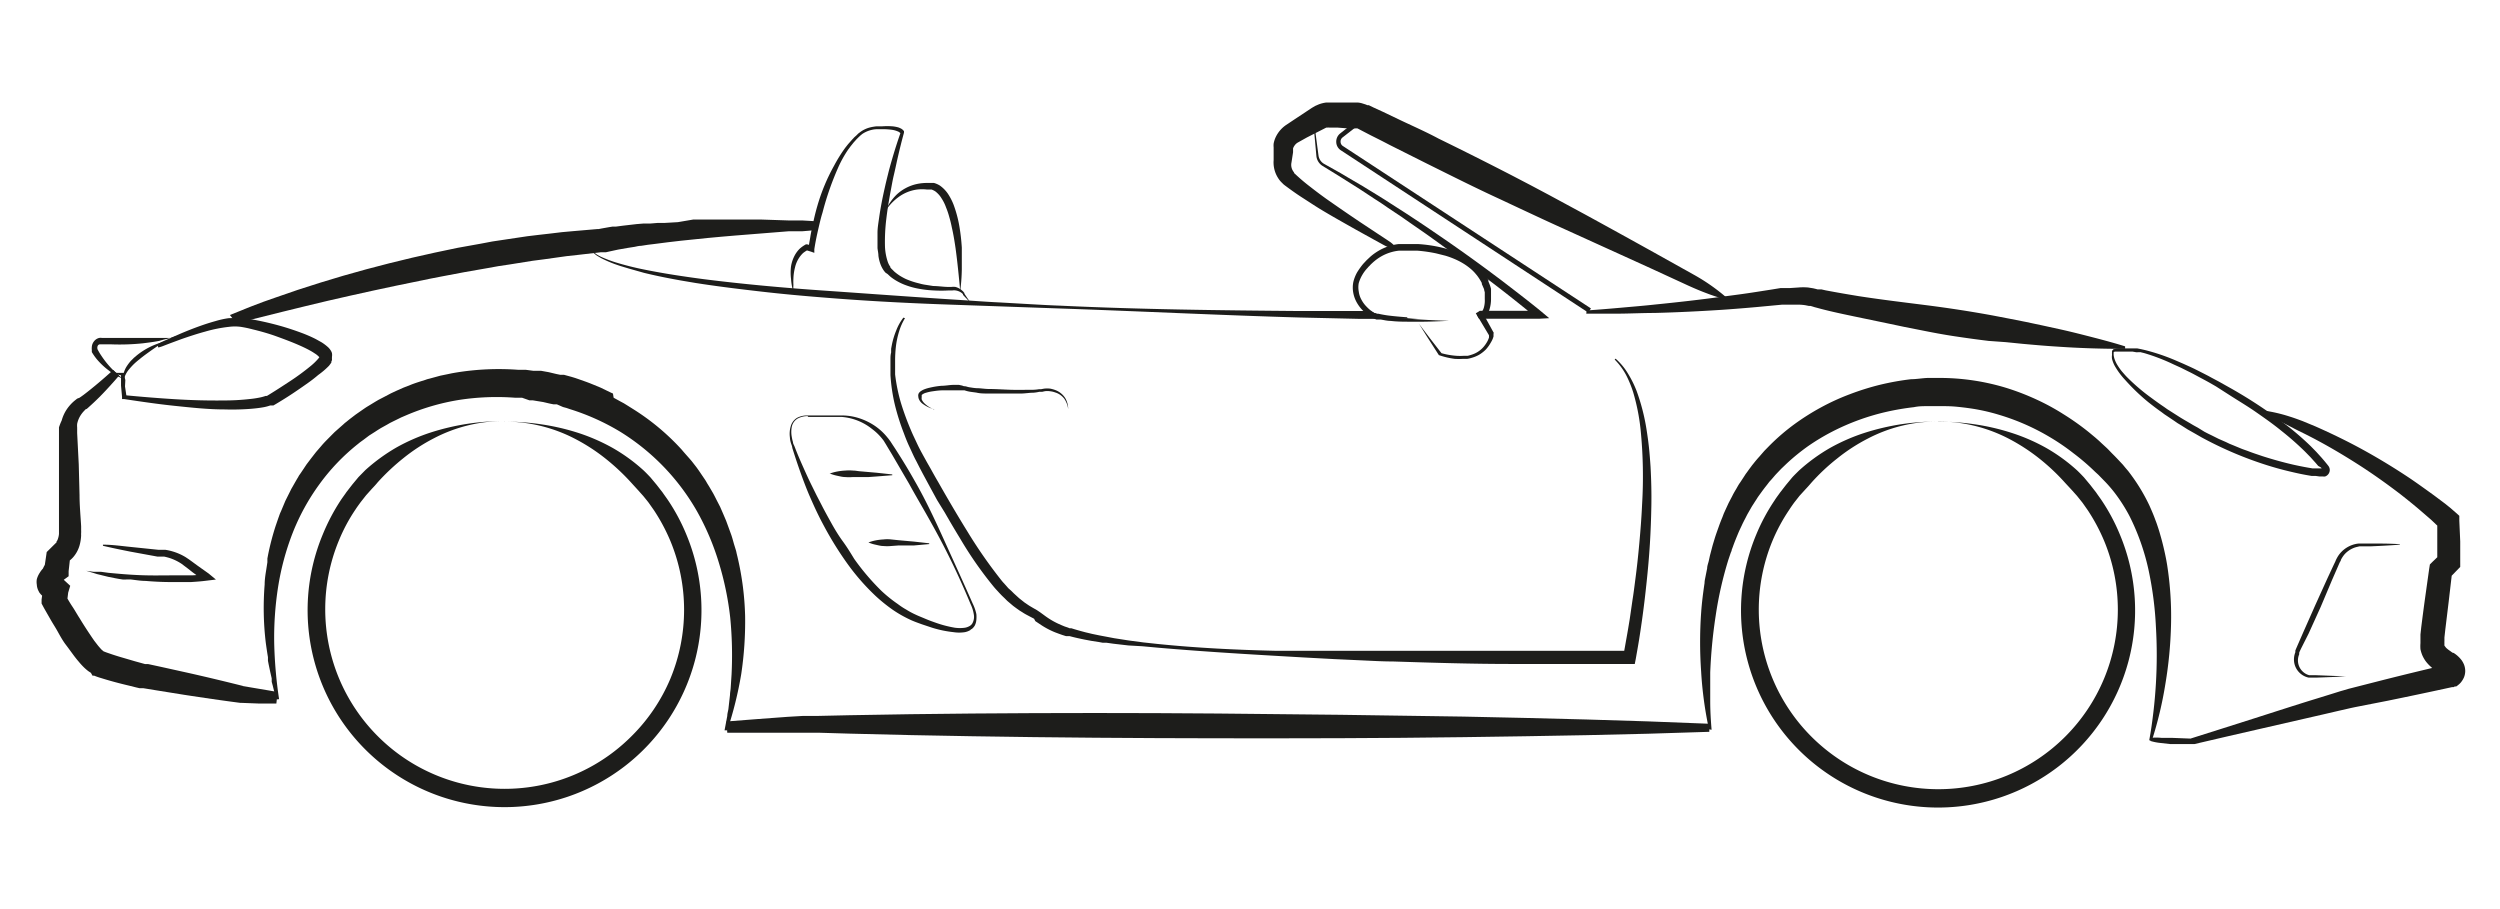 <svg id="Layer_1" data-name="Layer 1" xmlns="http://www.w3.org/2000/svg" width="220" height="80" viewBox="0 0 220 80"><path d="M170.53,37.1a22.22,22.22,0,0,1,3.25.24,19.78,19.78,0,0,1,3.2.74,16.66,16.66,0,0,1,3.07,1.33,15.28,15.28,0,0,1,2.75,2c.2.19.4.4.59.6l.55.66.52.67c.16.24.33.46.49.7a16.93,16.93,0,0,1,1.6,3,17.34,17.34,0,1,1-32,0,17,17,0,0,1,1.61-3c.15-.24.32-.46.49-.7l.52-.67.54-.65c.19-.21.4-.41.6-.61a15.73,15.73,0,0,1,2.75-2,16.87,16.87,0,0,1,3.06-1.33,21.2,21.2,0,0,1,3.2-.75,22.22,22.22,0,0,1,3.25-.24m0,0a13.24,13.24,0,0,0-6.23,1.52,15.77,15.77,0,0,0-2.66,1.73,17.81,17.81,0,0,0-2.28,2.14c-.17.2-.34.39-.52.58l-.52.57-.48.61c-.15.21-.3.42-.44.64a15.6,15.6,0,0,0-1.47,2.73,15.81,15.81,0,0,0,8.56,20.64,15.8,15.8,0,0,0,20.64-20.64,16.25,16.25,0,0,0-1.46-2.73l-.45-.64-.48-.6-.52-.58-.53-.57a18.41,18.41,0,0,0-2.27-2.14,16.86,16.86,0,0,0-2.66-1.73,13.41,13.41,0,0,0-6.23-1.53" fill="#1d1d1b"/><path d="M44.38,37.1a22.11,22.11,0,0,1,3.25.24,20.14,20.14,0,0,1,3.21.74,16.87,16.87,0,0,1,3.06,1.33,15.28,15.28,0,0,1,2.75,2c.2.19.4.4.59.6l.55.66.52.67c.16.24.33.46.49.7a16.93,16.93,0,0,1,1.6,3,17.33,17.33,0,1,1-32,0A17.65,17.65,0,0,1,30,44c.16-.24.33-.46.49-.7l.52-.67.54-.65.6-.61a16.11,16.11,0,0,1,2.75-2,16.87,16.87,0,0,1,3.06-1.33,21.33,21.33,0,0,1,3.21-.75,22,22,0,0,1,3.24-.24m0,0a13.32,13.32,0,0,0-6.23,1.52,15.77,15.77,0,0,0-2.66,1.73,19.25,19.25,0,0,0-2.28,2.14c-.16.2-.34.39-.52.58l-.51.57-.48.61c-.15.21-.31.42-.45.64a14.92,14.92,0,0,0-1.46,2.73,15.83,15.83,0,0,0,0,12.09,15.81,15.81,0,0,0,3.42,5.12,15.77,15.77,0,0,0,22.34,0A15.68,15.68,0,0,0,59,59.71a15.83,15.83,0,0,0,0-12.09,16.25,16.25,0,0,0-1.46-2.73l-.45-.64c-.15-.2-.32-.4-.48-.6l-.52-.58-.52-.57a19.25,19.25,0,0,0-2.28-2.14,16.41,16.41,0,0,0-2.66-1.73,13.41,13.41,0,0,0-6.23-1.53" fill="#1d1d1b"/><path d="M150.39,64.18a33.32,33.32,0,0,1-.69-5.09,37.18,37.18,0,0,1,0-5.17c.06-.87.17-1.74.3-2.61,0-.21.06-.43.1-.65l.13-.65c0-.21.09-.43.14-.64s.09-.44.15-.65l.17-.65c.06-.22.13-.43.19-.64.13-.43.29-.85.44-1.28.08-.21.16-.42.25-.63l.12-.32.14-.31.29-.63.32-.61c.1-.21.22-.41.34-.61l.17-.3.09-.15.1-.14.38-.58a3,3,0,0,1,.2-.29l.2-.28.21-.28c.07-.1.15-.19.22-.28s.29-.36.45-.53l.46-.53.49-.5a18.53,18.53,0,0,1,2.13-1.83,21,21,0,0,1,2.37-1.5,20,20,0,0,1,2.54-1.16,22.58,22.58,0,0,1,2.65-.83,23.12,23.12,0,0,1,2.74-.49c.47,0,.94-.09,1.43-.11l.65,0c.23,0,.47,0,.71,0a20.12,20.12,0,0,1,5.57.87,21.61,21.61,0,0,1,2.61,1,19.94,19.94,0,0,1,2.45,1.33,22.33,22.33,0,0,1,2.25,1.6l.53.44c.17.15.35.3.51.46l.5.46c.17.16.32.33.48.49l.24.24.24.25.46.49.23.28.24.28.22.29.21.29a16.11,16.11,0,0,1,1.44,2.46c.19.43.38.86.53,1.29.09.22.16.44.23.65s.14.44.2.66c.13.44.24.88.34,1.32s.19.88.26,1.32a29.29,29.29,0,0,1,.34,5.27,36.66,36.66,0,0,1-.49,5.15,33.56,33.56,0,0,1-1.19,5l-.24,0c.16-.83.27-1.66.37-2.5s.17-1.67.22-2.5a42.37,42.37,0,0,0,0-5,30.74,30.74,0,0,0-.65-5,20,20,0,0,0-1.66-4.71,14.37,14.37,0,0,0-1.34-2.1,12.14,12.14,0,0,0-.81-.94l-.44-.45c-.07-.07-.14-.15-.22-.22l-.23-.21a19.67,19.67,0,0,0-1.9-1.63,19.23,19.23,0,0,0-2.06-1.41,19.76,19.76,0,0,0-4.57-2,17,17,0,0,0-2.43-.54c-.41-.06-.83-.11-1.24-.15s-.83-.05-1.25-.05h-1.25c-.41,0-.83,0-1.24.09a22.56,22.56,0,0,0-2.46.42,20.42,20.42,0,0,0-4.69,1.71,19.21,19.21,0,0,0-2.14,1.28,18.33,18.33,0,0,0-1.94,1.58l-.45.43-.43.45c-.14.15-.27.31-.41.47l-.21.23-.19.25-.19.24-.19.25-.37.51-.09.13-.08.13-.17.26c-.11.18-.23.35-.33.53l-.31.54c-.1.19-.19.38-.29.56l-.14.28-.13.28c-.09.19-.18.38-.26.57-.16.39-.32.77-.46,1.17l-.11.29c0,.1-.07.2-.1.3l-.2.59a32.78,32.78,0,0,0-1.11,4.9,44.23,44.23,0,0,0-.48,5q0,1.26,0,2.52c0,.84.05,1.68.12,2.52Z" fill="#1d1d1b"/><path d="M24.32,61.55l-.17-.61L24,60.33,23.91,60l0-.15,0-.15-.14-.62-.13-.62-.06-.31,0-.32c-.07-.41-.13-.83-.19-1.26a25.92,25.92,0,0,1-.1-5.14c0-.44.07-.87.14-1.3l.1-.65c0-.11,0-.22,0-.33l.06-.32a23,23,0,0,1,.67-2.56l.22-.64.11-.31a2.88,2.88,0,0,1,.13-.31l.26-.62.13-.31.15-.3.3-.6a2.85,2.85,0,0,1,.16-.3l.17-.3c.11-.19.22-.39.34-.58l.08-.15.1-.14.19-.28.38-.57.41-.54.42-.54.45-.52c.29-.35.62-.66.95-1l.24-.24.26-.23.51-.45.13-.12.13-.1.27-.22.55-.42.56-.39.29-.2.14-.09.15-.09.59-.36.29-.17.31-.16.61-.32.15-.08.15-.07.32-.15.63-.28.64-.25c.42-.17.86-.3,1.3-.44a2.07,2.07,0,0,1,.33-.1l.33-.09.66-.18.68-.14.33-.07.34-.06a23.3,23.3,0,0,1,5.47-.25l.34,0,.34,0,.68.09.17,0,.17,0,.34,0,.67.12.67.16.34.07.16,0,.17,0,.66.18.33.1.32.11.65.23.16.06.16.06.32.13.63.26.62.3.31.15.16.07L54,35l.6.33.3.16.29.18.59.37A20.42,20.42,0,0,1,60,39.58c.29.35.6.68.87,1l.42.54.1.14.1.14.19.28.38.56c.06.09.12.2.17.29l.18.29.34.58c.11.2.21.4.31.6l.31.6.27.62.26.61.23.63.23.63c.07.21.13.42.19.64s.13.42.19.63a2.14,2.14,0,0,1,.08.32l.08.33a25.36,25.36,0,0,1,.67,5.18,31.1,31.1,0,0,1-.34,5.12A32.62,32.62,0,0,1,64,64.27l-.24,0L64,63c0-.21.07-.41.1-.61l.07-.62.07-.62c0-.2.05-.41.06-.61l.08-1.24a33.93,33.93,0,0,0-.12-4.94,26.58,26.58,0,0,0-1-4.84A22.53,22.53,0,0,0,61.34,45a19.69,19.69,0,0,0-6.75-7,20.17,20.17,0,0,0-4.45-2l-.29-.1-.3-.08L49,35.58l-.15,0-.15,0-.3-.06-.6-.14-.61-.1-.3-.05-.15,0h-.15L45.94,35l-.31,0-.31,0a21.73,21.73,0,0,0-4.9.19,19.87,19.87,0,0,0-4.71,1.37l-.28.12-.14.06-.14.07-.55.27-.28.14-.26.15-.54.3-.13.08-.13.08L33,38l-.52.33-.49.37-.25.18-.12.09-.12.1a18.06,18.06,0,0,0-3.39,3.54,19.15,19.15,0,0,0-2.36,4.3,22.92,22.92,0,0,0-1.28,4.76,28.86,28.86,0,0,0-.34,4.92,38.89,38.89,0,0,0,.43,4.94Z" fill="#1d1d1b"/><path d="M63.93,63.49l2.7-.21,2.7-.2L70.69,63,71,63l.34,0,.68,0,2.7-.06c3.6-.07,7.21-.12,10.81-.15q10.82-.09,21.63,0t21.63.27c7.21.15,14.42.32,21.63.63v.71c-7.21.26-14.41.37-21.62.47s-14.41.11-21.61.1-14.41-.06-21.62-.18c-3.6-.06-7.21-.13-10.81-.23l-2.71-.08-.67,0h-2l-2.7,0H64Z" fill="#1d1d1b"/><path d="M189.28,64.93a4.66,4.66,0,0,1,.91,0l.89,0,1.79.07h-.12l2.78-.88,2.77-.88c1.85-.59,3.69-1.19,5.55-1.76l1.39-.43.7-.22.35-.1.37-.11,2.82-.72c1.88-.48,3.76-.93,5.65-1.38l-.25.09,0,0h0l0,0a.42.42,0,0,0-.09.14.67.67,0,0,0,0,.26.75.75,0,0,0,0,.24.61.61,0,0,0,.05.11s0,0,0,0l0,0,0,0-.12-.08-.3-.2a4.84,4.84,0,0,1-.64-.53,3.22,3.22,0,0,1-.33-.38,2.86,2.86,0,0,1-.28-.49,2.9,2.9,0,0,1-.17-.55,3.4,3.4,0,0,1,0-.53c0-.15,0-.32,0-.42l0-.34.07-.65c.11-.87.22-1.72.34-2.58l.18-1.29.18-1.28.06-.37.24-.24.72-.69-.31.76V45.86l.3.67-.1-.09-.1-.1-.21-.19-.42-.4-.88-.76c-.59-.51-1.2-1-1.81-1.48-1.24-.95-2.52-1.86-3.84-2.7s-2.68-1.64-4.07-2.36l-.53-.27-.53-.26c-.17-.09-.35-.17-.52-.27l-.53-.27c-.35-.18-.7-.36-1.05-.56l-.52-.29c-.17-.1-.35-.2-.52-.32l0-.09a13.36,13.36,0,0,1,2.35.54c.39.12.76.26,1.14.4l1.11.46c1.47.65,2.91,1.35,4.32,2.13s2.78,1.62,4.12,2.52c.67.46,1.32.93,2,1.42q.48.36,1,.75l.47.38.24.21.12.1.12.11.28.25,0,.43.08,1.82,0,.91,0,.91,0,.43-.32.33-.69.71.3-.61-.15,1.29-.15,1.29-.31,2.56-.07.64,0,.31a2,2,0,0,0,0,.22.41.41,0,0,0,0,.12.35.35,0,0,0,0,.06.23.23,0,0,0,.05.07l.09.12a2.52,2.52,0,0,0,.37.29,1.88,1.88,0,0,0,.23.16l.06,0,.09.06.1.07.1.08a2.69,2.69,0,0,1,.43.45,2,2,0,0,1,.21.39,1.6,1.6,0,0,1,.1.56,1.49,1.49,0,0,1-.12.57,2,2,0,0,1-.26.42,1.69,1.69,0,0,1-.28.26.71.71,0,0,1-.14.1l-.07,0-.05,0,0,0,0,0-.11.06-.14,0q-2.84.62-5.68,1.2l-2.86.56-.33.07-.35.08-.7.16-1.42.33-5.67,1.3-2.83.65-2.83.66-.07,0h-.05L191,65.48l-.89-.1a4.68,4.68,0,0,1-.89-.18Z" fill="#1d1d1b"/><path d="M24.32,61.91h-.78l-.78,0-1.57-.06h-.06c-1.63-.21-3.25-.45-4.88-.7l-2.43-.39-1.22-.2-.17,0-.16,0-.3-.07-.6-.15c-.81-.19-1.61-.4-2.44-.66a6.08,6.08,0,0,1-.64-.22H8.22l-.08,0L8,59.21l-.23-.15c-.13-.1-.23-.19-.33-.28a6.15,6.15,0,0,1-.5-.54c-.15-.17-.29-.35-.42-.52-.26-.35-.51-.7-.74-1S5.31,56,5.09,55.6s-.43-.71-.64-1.08-.41-.71-.62-1.09l-.17-.32,0-.35.12-.89.33.93-.42-.4-.1-.1,0,0,0,0,0,0-.1-.12a.64.64,0,0,1-.08-.14,1.36,1.36,0,0,1-.17-.59,1.41,1.41,0,0,1,0-.48,2,2,0,0,1,.26-.57,2.24,2.24,0,0,1,.28-.37A2.65,2.65,0,0,1,4,49.62a2.38,2.38,0,0,1,.34-.27l-.45.74c.07-.51.15-1,.22-1.51L5,47.7H4.89l.06,0a.86.86,0,0,0,.14-.26,1.87,1.87,0,0,0,.1-.45v-.58c0-.93,0-1.85,0-2.78s0-1.84,0-2.76l0-1.38,0-1.38v-.22c0-.1,0-.19,0-.28A4.69,4.69,0,0,1,5.43,37a3.33,3.33,0,0,1,.46-1,3.64,3.64,0,0,1,.7-.76l.2-.16L7,35l.34-.24c.45-.34.89-.7,1.33-1.07s.87-.75,1.29-1.13l.52.49c-.38.45-.77.88-1.17,1.31s-.82.85-1.26,1.25l-.33.3L7.61,36l-.05,0,0,0a1.59,1.59,0,0,0-.13.13,2.49,2.49,0,0,0-.42.56,2.23,2.23,0,0,0-.22.61,1.82,1.82,0,0,0,0,.32v.16a.13.13,0,0,1,0,.06V38h0v.11l.07,1.38.07,1.38L7,43.57c0,.92.09,1.84.14,2.74v.37a1.62,1.62,0,0,1,0,.22,1.48,1.48,0,0,0,0,.21A3.79,3.79,0,0,1,7,48a2.7,2.7,0,0,1-.49.95,2.19,2.19,0,0,1-.44.42,1.67,1.67,0,0,1-.28.18l-.17.07-.09,0-.06,0H5.4l.81-.88c-.06.51-.11,1-.17,1.52l0,.45-.4.29-.12.1-.11.12a.48.48,0,0,0-.08.1s0,0,0,0a.87.87,0,0,0,0-.19.64.64,0,0,0-.09-.31.56.56,0,0,0,0-.08l0-.06,0,0h0l0,0,.11.1.43.4.4.37L6,52.15l-.11.9-.12-.67c.19.34.39.69.6,1s.41.68.62,1c.41.68.85,1.35,1.3,2l.34.44c.12.14.23.27.33.37l.14.12,0,0h0c.16.07.33.13.51.19.37.13.75.25,1.13.36l1.16.34.58.16.29.08.15,0,.12,0,1.2.26,2.39.53q2.39.54,4.77,1.14h-.06l1.54.26.77.13.78.14Z" fill="#1d1d1b"/><path d="M9.06,47.93c.82,0,1.63.12,2.44.2l2.42.25.3,0,.31,0a4.56,4.56,0,0,1,.64.14,4.77,4.77,0,0,1,1.18.52l.27.18.25.18.49.36,1,.71L19,51l-.83.1c-.45.06-.89.09-1.34.12l-.67,0-.67,0a26.56,26.56,0,0,1-2.68-.1c-.45,0-.89-.08-1.33-.13L10.83,51l-.33-.05-.33-.06-.65-.13-.65-.16-.33-.08-.32-.1-.63-.19.66.09.32,0,.33,0,.66.09.66.06c.88.08,1.76.14,2.64.16s1.75,0,2.63,0l.66,0,.66,0c.43,0,.87-.07,1.3-.12l-.15.59-1-.73L16.49,50l-.24-.18L16,49.63a4.39,4.39,0,0,0-1-.5,5.12,5.12,0,0,0-.56-.15l-.29,0-.3,0-2.4-.44c-.8-.16-1.59-.32-2.39-.51" fill="#1d1d1b"/><path d="M13.85,30.32a3,3,0,0,1,.49-.28l.5-.22,1-.44c.68-.29,1.37-.56,2.07-.8.35-.12.71-.23,1.07-.33A8.11,8.11,0,0,1,20.11,28,5.61,5.61,0,0,1,20.7,28a5.54,5.54,0,0,1,.59,0c.38,0,.75.09,1.12.15q1.11.21,2.19.51c.72.2,1.43.44,2.14.71.35.14.7.29,1.05.47l.52.29a4.14,4.14,0,0,1,.52.39,1.31,1.31,0,0,1,.26.3.83.83,0,0,1,.12.25,1,1,0,0,1,0,.35.28.28,0,0,1,0,.09.64.64,0,0,1,0,.07.42.42,0,0,1,0,.12.54.54,0,0,1-.05.11l0,.09c-.07.11-.14.2-.21.29A6.88,6.88,0,0,1,28,33c-.29.25-.59.48-.9.7s-.61.43-.92.64c-.61.42-1.24.82-1.88,1.2l-.24.14-.06,0,0,0h0l-.05,0-.09,0-.08,0a3.67,3.67,0,0,1-.61.16c-.39.07-.77.11-1.15.14a21.18,21.18,0,0,1-2.25.05c-1.49,0-3-.17-4.44-.32s-2.93-.37-4.39-.59l-.2,0,0-.19-.09-1,0-.5c0-.17,0-.34,0-.51l.14.14-.26-.06-.26-.06-.52-.13v0a4.7,4.7,0,0,1,.53,0h.65l0,.14c0,.17.07.33.1.5L11,34l.15,1L11,34.78c1.46.14,2.92.26,4.39.35s2.92.13,4.37.11q1.09,0,2.16-.12a8.51,8.51,0,0,0,1-.15,3.71,3.71,0,0,0,.46-.13h.05l0,0h0l.06,0,.23-.14c.62-.38,1.23-.78,1.84-1.18s1.19-.83,1.73-1.27a5.3,5.3,0,0,0,.72-.69l.12-.16,0,0v0h0v0a.2.2,0,0,0,0,.08h0a.39.39,0,0,0-.09-.11,1.8,1.8,0,0,0-.36-.28,4.45,4.45,0,0,0-.43-.26c-.31-.17-.63-.32-.95-.46-.66-.29-1.34-.54-2-.78s-1.38-.44-2.08-.61a9.81,9.81,0,0,0-1.05-.22,4,4,0,0,0-1,0,12.31,12.31,0,0,0-2.11.42c-.7.19-1.4.42-2.09.66l-1,.37-.52.2a3.16,3.16,0,0,1-.52.17Z" fill="#1d1d1b"/><path d="M15.43,29.6l-.34.11-.35.1-.35.08L14,30c-.47.09-.94.15-1.42.21a19.62,19.62,0,0,1-2.87.09l-.71,0H8.78a.27.27,0,0,0-.14.07.33.33,0,0,0-.07.16.11.11,0,0,0,0,.08.09.09,0,0,0,0,.05v.05a4.88,4.88,0,0,0,.34.58,8.07,8.07,0,0,0,.86,1.09c.16.17.33.33.5.49a6,6,0,0,0,.55.45,4.73,4.73,0,0,1-1.25-.72,6.32,6.32,0,0,1-1.06-1,4.84,4.84,0,0,1-.43-.62l0,0,0-.06s0-.08,0-.12a1.24,1.24,0,0,1,0-.27.88.88,0,0,1,.19-.49.82.82,0,0,1,.45-.3.8.8,0,0,1,.27,0h.18l.7,0c.94,0,1.88,0,2.82,0s1.89,0,2.84,0" fill="#1d1d1b"/><path d="M20.23,27.72l1-.4.49-.2.48-.19c.65-.25,1.31-.5,2-.73l2-.69,1-.32,1-.32c2.66-.83,5.35-1.55,8.07-2.19.68-.15,1.35-.31,2-.45l2-.42,2.06-.37,1-.19,1-.15,2.07-.31,1-.12,1.05-.12,1-.12,1-.09,2.09-.18-.22,0h.1l.08,0,.17,0,.31-.06.62-.11.31-.05.3,0,.61-.08,1.21-.14.61-.05.6,0,.61-.05.6,0,1.2-.07L61,19.32l1.2,0,1.21,0h2.4l1.2,0,2.4.08.6,0,.6,0,1.19.07v.78l-1.19.1-.6,0-.59,0-2.38.19-2.38.19c-.79.07-1.58.13-2.36.21-1.58.15-3.15.32-4.71.53l-.58.07-.58.09c-.2,0-.39.05-.58.09l-.58.09-.57.1-.29.05-.28.06-.55.12-.27.06-.13,0h-.1l-.09,0-.13,0-2,.23-1,.11-1,.14-1,.14-1,.13-2,.32-1,.15-1,.18-2,.35c-1.35.26-2.7.5-4,.78-2.69.54-5.38,1.13-8.06,1.75l-2,.48-2,.49-4,1Z" fill="#1d1d1b"/><path d="M122.55,21.89a3.29,3.29,0,0,1-.44-.16c-.14-.06-.27-.13-.4-.2l-.8-.44-1.59-.88c-1.06-.6-2.12-1.19-3.16-1.82-.52-.32-1-.64-1.56-1s-1-.68-1.54-1.08l-.1-.08a1.14,1.14,0,0,1-.11-.11,2.39,2.39,0,0,1-.22-.23,2.69,2.69,0,0,1-.33-.54,2.55,2.55,0,0,1-.22-1.25l0-.91,0-.23a1.64,1.64,0,0,1,0-.32,2.34,2.34,0,0,1,.21-.63,2.69,2.69,0,0,1,.87-1l.78-.52,1.51-1,.12-.07.15-.09.32-.14a2.79,2.79,0,0,1,.69-.17l.36,0h.7l.9,0h.59l.18,0a2.25,2.25,0,0,1,.36.06l.35.11.17.07.12,0,.41.2.83.38,1.63.78c1.1.52,2.19,1,3.27,1.58,2.17,1.06,4.34,2.15,6.49,3.26l1.61.84,1.6.85,3.2,1.73q3.18,1.74,6.36,3.51l3.17,1.77a17.1,17.1,0,0,1,3,2.11l-.05.1a13.88,13.88,0,0,1-1.76-.55c-.57-.21-1.13-.45-1.68-.7l-3.3-1.52-6.6-3c-1.1-.5-2.21-1-3.3-1.51l-1.65-.77-1.64-.77c-2.18-1-4.36-2.1-6.52-3.17l-3.25-1.63c-.53-.28-1.07-.55-1.61-.82l-.81-.42-.4-.21-.08,0,0,0a.11.11,0,0,0-.08,0l-.08,0h-.15l-.45,0-.9-.07-.45,0H117a.63.63,0,0,0-.19,0l-.1,0-.12.06L115,12.1l-.77.43a.89.89,0,0,0-.33.31.91.91,0,0,0-.11.22l0,.12,0,.22-.14.9a1,1,0,0,0,.15.77.76.76,0,0,0,.08.11l0,.05.08.07a16.46,16.46,0,0,0,1.33,1.13q.7.55,1.44,1.08c1,.7,2,1.39,3,2.06l1.51,1,.76.5.37.25a3.38,3.38,0,0,1,.35.31Z" fill="#1d1d1b"/><path d="M139.63,27.32c1-.07,2-.15,3-.24s2-.17,3-.28c2-.2,3.95-.42,5.91-.69,1-.13,2-.26,2.95-.41l1.47-.23.73-.12.21,0,.23,0,.37,0,.75-.05a5.06,5.06,0,0,1,.87,0l.44.07.21.05.19.05.17,0,.17,0,.35.08c1,.19,1.93.35,2.91.51,2,.31,3.93.54,5.9.79s3.93.55,5.89.91l1.46.28,1.47.29,1.46.31.73.16.73.16c1,.22,1.94.46,2.91.71s1.94.51,2.9.81l0,.22c-2,0-4-.06-6-.2-1-.06-2-.15-3-.24l-1.49-.15L175,30c-1-.12-2-.26-3-.41s-2-.34-2.94-.53l-1.47-.29-1.47-.31-2.93-.61c-1-.21-2-.42-2.95-.67l-.37-.1-.19-.05-.19-.06-.17-.05-.15,0-.3-.06a4.21,4.21,0,0,0-.62-.05h-1.42l-.75.07-1.49.14c-1,.09-2,.17-3,.24-2,.13-4,.23-6,.28-1,0-2,.05-3,.06h-3Z" fill="#1d1d1b"/><path d="M139.77,27.51,118,13.23a.89.89,0,0,1-.41-.73.92.92,0,0,1,.35-.76L120,10.1l.27.34-2.12,1.65a.46.46,0,0,0-.18.39.45.45,0,0,0,.22.38L140,27.14Z" fill="#1d1d1b"/><path d="M123.87,28l.92.06-3.69,0-1.49,0L117,28l-2.63-.06c-7-.2-14-.55-21-.79l-10.52-.37c-3.51-.13-7-.32-10.52-.61-1.75-.14-3.5-.3-5.25-.5s-3.49-.41-5.23-.67l-.65-.1-.65-.11-.65-.11-.65-.12c-.86-.16-1.72-.34-2.58-.55L56,23.82l-.64-.18-.63-.19c-.21-.06-.42-.14-.63-.21a10.82,10.82,0,0,1-1.21-.53l-.29-.17-.14-.09-.13-.11a1.36,1.36,0,0,1-.24-.24A.38.38,0,0,1,52,22a.34.34,0,0,1,0-.18l.06,0a.22.22,0,0,0,0,.13.57.57,0,0,0,.08.13,1.21,1.21,0,0,0,.24.21l.13.1.14.08a2.64,2.64,0,0,0,.29.15,10.38,10.38,0,0,0,1.21.46,25.51,25.51,0,0,0,2.54.64c1.72.35,3.45.61,5.19.84,3.47.44,7,.76,10.46,1s7,.5,10.49.73l2.63.17c.87.06,1.75.12,2.62.16l2.63.15c.88.05,1.75.1,2.63.13,7,.33,14,.41,21,.47l5.27,0h1l.33.18.09,0,.18.06.1,0c.26.06.54.11.82.15.56.07,1.13.12,1.69.16" fill="#1d1d1b"/><path d="M136.33,28l-.9.05-1.34,0h-1.31l-2,0h-.63l-.14-.24-.14-.24.25-.15.1-.07h2.56l1.31,0h.37c-1.23-1-2.5-2-3.77-2.95l-.13-.1q-1.71-1.3-3.46-2.56l-1.29-.93c-.8-.57-1.62-1.12-2.42-1.69l-1.23-.82-.61-.42-.62-.4-1.23-.81-1.25-.79-.62-.39-.63-.39-.8-.49a1.16,1.16,0,0,1-.56-.9l-.11-1.21-.16-1.75h.07l.23,1.75.16,1.2a1,1,0,0,0,.49.72l.82.46.64.36.64.38,1.28.75,1.26.77.63.39.62.4,1.25.8c.82.54,1.65,1.08,2.46,1.64q2.45,1.66,4.83,3.42l1.19.89,1.17.9c.78.6,1.56,1.21,2.33,1.84Z" fill="#1d1d1b"/><path d="M69.79,25.61a5.56,5.56,0,0,1-.18-1.07,4.53,4.53,0,0,1,0-1.1A3.08,3.08,0,0,1,70,22.36a2.6,2.6,0,0,1,.36-.46,2.68,2.68,0,0,1,.48-.35l.08-.05.11,0,.47.14-.33.21c0-.32.08-.63.13-.95s.11-.63.18-.94c.13-.62.27-1.24.45-1.85a16.77,16.77,0,0,1,1.47-3.53,13,13,0,0,1,1-1.6c.1-.12.19-.25.3-.37l.16-.18.16-.18.16-.17.18-.16.17-.17.2-.15a2.47,2.47,0,0,1,.89-.4,4,4,0,0,1,.48-.08l.48,0a6.16,6.16,0,0,1,1,0,3,3,0,0,1,.5.1l.12.05.12.06a.94.94,0,0,1,.12.09s.07.08.11.11l0,.06,0,.09c-.23.83-.43,1.66-.62,2.5-.09.42-.18.84-.28,1.26s-.17.84-.25,1.26c-.16.84-.3,1.69-.4,2.53a16.42,16.42,0,0,0-.12,2.52A4.94,4.94,0,0,0,78.11,23a1.66,1.66,0,0,0,.24.48l0,.06.05.05a.52.52,0,0,0,.1.11l.1.1.1.1a4.29,4.29,0,0,0,.48.36,5.45,5.45,0,0,0,.53.29,6.8,6.8,0,0,0,1.18.39,4.13,4.13,0,0,0,.61.13l.63.1c.42,0,.84.07,1.27.08h.32a1.47,1.47,0,0,1,.36,0,1.42,1.42,0,0,1,.61.34.49.49,0,0,1,.12.13l.06.07,0,.06.18.27.37.54,0,0L85,26.22,84.79,26l-.05-.06,0-.06-.11-.1a1.18,1.18,0,0,0-.53-.22.94.94,0,0,0-.29,0l-.32,0a11.63,11.63,0,0,1-1.32,0,9.55,9.55,0,0,1-1.31-.15,6.63,6.63,0,0,1-1.3-.37,5,5,0,0,1-.62-.3,4.21,4.21,0,0,1-.58-.39l-.13-.12-.13-.12L77.93,24l-.06-.07-.06-.07a2.53,2.53,0,0,1-.35-.67,3.44,3.44,0,0,1-.16-.69c0-.22-.06-.45-.08-.67,0-.45,0-.9,0-1.34s.08-.87.14-1.31c.12-.86.29-1.72.48-2.57q.14-.63.3-1.26c.1-.42.22-.84.34-1.26.24-.83.5-1.65.79-2.47l0,.14a.64.64,0,0,0-.3-.21,1.94,1.94,0,0,0-.43-.12,5.54,5.54,0,0,0-.92-.06h-.46a2.13,2.13,0,0,0-.45.06,2.46,2.46,0,0,0-.83.36l-.17.14-.17.16-.17.17-.15.17c-.11.11-.2.24-.3.36s-.18.25-.28.37a9.94,9.94,0,0,0-.9,1.63,25.7,25.7,0,0,0-1.25,3.51l-.12.45c-.05.15-.09.3-.13.45-.08.31-.15.61-.22.91-.14.61-.27,1.22-.36,1.83l0,.31-.28-.1L70.9,22l.18,0a2.75,2.75,0,0,0-.4.26,2.3,2.3,0,0,0-.32.37,2.58,2.58,0,0,0-.4.91,4.49,4.49,0,0,0-.14,1,4.68,4.68,0,0,0,0,.53,4.91,4.91,0,0,0,0,.53Z" fill="#1d1d1b"/><path d="M71.13,36.56h2.23c.25,0,.49,0,.75,0a5,5,0,0,1,1.49.24,5.51,5.51,0,0,1,1.38.67,5.11,5.11,0,0,1,1.13,1.05c.09.1.16.21.24.31l.2.31c.14.21.28.42.41.63.54.84,1.05,1.69,1.54,2.56,1,1.74,1.83,3.54,2.65,5.35s1.65,3.62,2.45,5.44h0a3.87,3.87,0,0,1,.32.92,2.74,2.74,0,0,1,0,.5,1.34,1.34,0,0,1-.14.51,1.18,1.18,0,0,1-.17.22l-.1.09s-.07,0-.11.08a1.47,1.47,0,0,1-.49.19,3.24,3.24,0,0,1-1,0,9.81,9.81,0,0,1-1.88-.39l-.9-.3c-.3-.11-.59-.21-.89-.34a10.62,10.62,0,0,1-1.68-.94,14.48,14.48,0,0,1-1.49-1.2,19.56,19.56,0,0,1-2.51-2.87,29.54,29.54,0,0,1-2-3.21c-.15-.28-.3-.56-.44-.84s-.28-.57-.41-.85c-.26-.57-.52-1.15-.75-1.73-.46-1.17-.87-2.36-1.24-3.55,0-.15-.09-.3-.13-.46a1.93,1.93,0,0,1-.08-.47,2.34,2.34,0,0,1,.07-.95,1.26,1.26,0,0,1,.56-.76,1.89,1.89,0,0,1,.93-.21m0,.06a1.83,1.83,0,0,0-.89.22,1.1,1.1,0,0,0-.5.71,2.33,2.33,0,0,0,0,.91,3.13,3.13,0,0,0,.1.44c0,.15.11.29.16.44.22.58.47,1.16.72,1.72s.51,1.14.79,1.7l.41.83.43.83c.28.55.58,1.09.88,1.63s.62,1.07,1,1.59.67,1,1,1.54A20.59,20.59,0,0,0,77.57,52,12.05,12.05,0,0,0,79,53.15a6.65,6.65,0,0,0,.76.5,6.77,6.77,0,0,0,.8.43c.27.13.56.24.84.36s.57.23.86.33a10.05,10.05,0,0,0,1.77.47,3.25,3.25,0,0,0,.88,0,1.22,1.22,0,0,0,.38-.13.64.64,0,0,0,.16-.11.57.57,0,0,0,.12-.15,1.17,1.17,0,0,0,.12-.81,3.19,3.19,0,0,0-.27-.86h0c-.76-1.83-1.59-3.63-2.51-5.39-.46-.88-.94-1.75-1.43-2.61s-1-1.73-1.47-2.59L78.5,40l-.38-.63-.19-.32c-.07-.1-.12-.21-.19-.3a4.83,4.83,0,0,0-1-1,4.89,4.89,0,0,0-2.66-1.06c-.24,0-.49,0-.74,0l-.74,0H71.13Z" fill="#1d1d1b"/><path d="M79.64,28a4.91,4.91,0,0,0-.52,1.17,7.4,7.4,0,0,0-.27,1.24,10.83,10.83,0,0,0-.08,1.27c0,.21,0,.43,0,.64l0,.32,0,.31a15.18,15.18,0,0,0,.51,2.5,23.85,23.85,0,0,0,.88,2.4c.16.39.35.77.53,1.16s.38.76.59,1.14l.31.56.32.56c.21.38.42.76.64,1.13.85,1.5,1.73,3,2.63,4.45a41.89,41.89,0,0,0,2.93,4.2c.13.17.28.32.42.48l.2.23L89,52l.22.22.23.21.23.21.24.19.24.19.25.17c.17.12.35.22.52.32l.3.17.3.2.52.38a6.67,6.67,0,0,0,1.06.62l.29.13.29.12.3.1.14.06.16,0c.4.13.81.24,1.22.35l.63.15.63.13.32.06.32.06.63.12,1.28.2,1.28.17,1.29.14c3.44.35,6.9.52,10.36.6l1.3,0,1.3,0,2.6,0,5.19,0c3.46,0,6.92,0,10.38,0l5.19,0h1.3l1.3,0,2.59,0-.56.47c.11-.54.2-1.09.3-1.64s.19-1.1.28-1.65l.24-1.66c.09-.55.16-1.11.23-1.66.15-1.11.27-2.22.37-3.33s.19-2.23.24-3.34a41.36,41.36,0,0,0-.13-6.68,18.1,18.1,0,0,0-.65-3.26,9.66,9.66,0,0,0-.63-1.53,5.82,5.82,0,0,0-1-1.35l.08-.08a5.51,5.51,0,0,1,1.09,1.31,9.48,9.48,0,0,1,.76,1.53,18,18,0,0,1,.86,3.3c.09.56.17,1.13.23,1.69s.1,1.13.14,1.7c.06,1.13.09,2.26.07,3.39s-.06,2.27-.13,3.39-.17,2.26-.29,3.38c-.06.56-.12,1.12-.19,1.69s-.14,1.12-.22,1.68-.16,1.11-.25,1.67-.19,1.11-.29,1.68l-.09.46h-.48l-2.6,0-1.3,0h-1.3l-5.2,0c-3.47,0-6.93-.11-10.4-.22-.86,0-1.73-.05-2.59-.09l-2.6-.12-2.6-.14-2.59-.15c-3.47-.2-6.92-.42-10.38-.72l-1.3-.12L99.3,56.8,98,56.65l-.64-.09-.33,0-.32-.06-.65-.1-.64-.12c-.43-.09-.86-.18-1.29-.3l-.16,0-.16,0-.32-.1-.31-.11-.32-.12a7,7,0,0,1-1.21-.63l-.54-.36L91,54.45l-.13-.07-.27-.14c-.2-.11-.41-.21-.6-.34l-.29-.18-.28-.2-.27-.2-.26-.22-.26-.22-.24-.24-.24-.23-.23-.24c-.15-.17-.31-.33-.45-.5a33.08,33.08,0,0,1-3-4.3c-.46-.75-.9-1.5-1.33-2.25L82.46,44l-.62-1.14-.62-1.15-.3-.57-.3-.59c-.21-.38-.38-.79-.57-1.19s-.35-.8-.5-1.21a20,20,0,0,1-.8-2.52A15.34,15.34,0,0,1,78.36,33c0-.11,0-.22,0-.33v-.33c0-.22,0-.44,0-.66s0-.44.06-.66l0-.33.06-.32a6.89,6.89,0,0,1,.38-1.27,4.46,4.46,0,0,1,.64-1.15Z" fill="#1d1d1b"/><path d="M77.87,18.76a3.46,3.46,0,0,1,.41-.87,4.57,4.57,0,0,1,.62-.76,3.78,3.78,0,0,1,1.75-.93,4.28,4.28,0,0,1,1-.1h.39l.15,0a2,2,0,0,1,.52.23,2.84,2.84,0,0,1,.74.77,5.1,5.1,0,0,1,.46.9,10.57,10.57,0,0,1,.51,1.89,17.45,17.45,0,0,1,.22,1.91c0,.64,0,1.27,0,1.91a17.16,17.16,0,0,1-.14,1.9c-.12-1.26-.24-2.52-.41-3.76-.09-.62-.19-1.24-.33-1.84-.06-.3-.13-.6-.22-.9a6.69,6.69,0,0,0-.29-.86,3.63,3.63,0,0,0-.39-.79,2.13,2.13,0,0,0-.25-.34,2.44,2.44,0,0,0-.29-.27,1.54,1.54,0,0,0-.34-.17l-.09,0h-.31a3.71,3.71,0,0,0-.88,0,3.55,3.55,0,0,0-1.64.67,4.57,4.57,0,0,0-1.24,1.38" fill="#1d1d1b"/><path d="M186,30.72h0l.09,0,.19-.06.18,0,.09,0h.09l.19,0h.36l.18,0h.36l.35,0,.35.07.35.08a18,18,0,0,1,2.68.91l.65.28.64.29.32.15.32.16.63.32.31.16.31.17.62.33,1.23.69a41.7,41.7,0,0,1,4.7,3.13,25.36,25.36,0,0,1,2.15,1.86l.5.51.48.53.23.27.23.28.11.14a.6.6,0,0,1,.13.35.61.61,0,0,1-.41.59.58.58,0,0,1-.19,0h-.13l-.17,0-.36-.05-.35,0-.35-.06c-.46-.08-.93-.18-1.39-.29a28.13,28.13,0,0,1-2.72-.77,32.73,32.73,0,0,1-5.19-2.26l-.61-.35-.62-.35-.6-.38-.3-.18-.29-.2-.58-.39-.3-.2-.28-.21c-.39-.27-.76-.56-1.13-.85A18,18,0,0,1,187,33.42a6.51,6.51,0,0,1-.86-1.15,2.56,2.56,0,0,1-.28-.68,1.14,1.14,0,0,1,0-.37.64.64,0,0,1,0-.2.17.17,0,0,1,0-.1l0-.05,0,0v0l0,0ZM186,31h0s0,0,0,0a.19.19,0,0,0,0,.07c0,.05,0,.1,0,.15a1.7,1.7,0,0,0,.06.31,2.57,2.57,0,0,0,.28.61,5,5,0,0,0,.39.55c.15.17.3.35.46.51a17.28,17.28,0,0,0,2.11,1.8c.38.28.75.55,1.14.81l.28.2.3.19.58.37.3.19.3.18.6.35c.19.12.4.23.6.34L194,38l.31.16.31.15.62.31.64.28.31.15.32.13.65.27c.21.09.43.16.65.24.43.17.87.31,1.31.46.88.28,1.77.53,2.68.74q.67.15,1.35.27l.35.06.34,0,.34,0,.17,0h0s0,0,0,.05v0l-.11-.13L204,41l-.22-.26-.46-.51-.48-.49a25.68,25.68,0,0,0-2.08-1.83c-.72-.59-1.48-1.12-2.24-1.65s-1.56-1-2.35-1.51L195,34l-.61-.35-.31-.17-.3-.16c-.42-.22-.82-.45-1.24-.65l-.62-.31-.64-.29a17.25,17.25,0,0,0-2.6-1l-.33-.08L188,31l-.34-.06h-.17l-.17,0-.17,0h-.67l-.16,0-.15,0-.08,0h0Z" fill="#1d1d1b"/><path d="M211.18,47.93c-.87.07-1.73.11-2.6.15l-.64,0-.32,0-.29.07a2.16,2.16,0,0,0-1,.62,2.41,2.41,0,0,0-.33.5c0,.08-.09.18-.13.28l-.13.3-.52,1.19-1,2.37-1.07,2.36L202.53,57l-.14.29-.06.15,0,.07,0,.07a1.35,1.35,0,0,0,.37,1.57,1.3,1.3,0,0,0,.52.27l.15,0,.14,0h.33l2.59.1c-.86.05-1.73.08-2.59.11h-.5l-.18,0a1.63,1.63,0,0,1-1.29-1.52,1.71,1.71,0,0,1,.12-.71l0-.08,0-.07.06-.15.13-.3.52-1.19,1.05-2.37,1.07-2.36.55-1.18.14-.29a2,2,0,0,1,.14-.3,2.31,2.31,0,0,1,.41-.56,2.48,2.48,0,0,1,1.2-.67,1.86,1.86,0,0,1,.34-.05h1c.87,0,1.73,0,2.6.06" fill="#1d1d1b"/><path d="M82.16,36a2.74,2.74,0,0,1-.93-.44,1,1,0,0,1-.35-.4.68.68,0,0,1-.07-.28.38.38,0,0,1,0-.15.39.39,0,0,1,.06-.15.72.72,0,0,1,.23-.2,1.34,1.34,0,0,1,.24-.12,3.28,3.28,0,0,1,.51-.15,7,7,0,0,1,1-.16c.34,0,.68-.07,1-.08h.26l.28,0,.28.06.13.05L85,34a2,2,0,0,0,.45.1,4.1,4.1,0,0,0,.49.06c.33,0,.67.06,1,.07.67,0,1.35.05,2,.07s1.35,0,2,0a3.87,3.87,0,0,0,.49-.05l.11,0h0l.07,0,.27-.05a2.38,2.38,0,0,1,.54,0,2.74,2.74,0,0,1,.51.15,1.79,1.79,0,0,1,.81.68A1.94,1.94,0,0,1,94,36a2.1,2.1,0,0,0-.35-.92,1.56,1.56,0,0,0-.35-.33,1.43,1.43,0,0,0-.43-.21,1.89,1.89,0,0,0-.47-.11,1.48,1.48,0,0,0-.47,0l-.22.05-.12,0-.14,0a3.28,3.28,0,0,1-.52.08c-.34,0-.68.06-1,.07s-.68,0-1,0c-.68,0-1.36,0-2,0-.34,0-.68,0-1-.08l-.52-.07a2.91,2.91,0,0,1-.53-.13l-.12,0-.11,0-.21,0-.22,0h-.25c-.34,0-.67,0-1,0s-.66.05-1,.1a3.57,3.57,0,0,0-.47.11.9.9,0,0,0-.39.2s0,0,0,.08,0,.07,0,.1a.76.76,0,0,0,0,.21,1.14,1.14,0,0,0,.28.38,2.46,2.46,0,0,0,.4.3,4.73,4.73,0,0,0,.45.23" fill="#1d1d1b"/><path d="M73,41.68a4.43,4.43,0,0,1,.69-.19,5.4,5.4,0,0,1,.69-.08,4,4,0,0,1,.69,0c.23,0,.46.06.69.07l.69.06.69.06,1.38.15v.07l-1.39.11-.69.05-.69,0-.69,0a4,4,0,0,1-.69,0c-.22,0-.45-.06-.68-.11a3.63,3.63,0,0,1-.69-.21Z" fill="#1d1d1b"/><path d="M76.41,47.74a4.21,4.21,0,0,1,.67-.19,5.31,5.31,0,0,1,.67-.08,3,3,0,0,1,.67,0l.67.07.67.06.67.06,1.34.15v.07L80.43,48l-.67,0-.68,0-.67.05a3.75,3.75,0,0,1-.67,0c-.22,0-.44-.06-.66-.11a3.25,3.25,0,0,1-.67-.21Z" fill="#1d1d1b"/><path d="M14.42,30.07l-1.1.76c-.36.26-.72.51-1.05.79a6.4,6.4,0,0,0-.49.42,6.29,6.29,0,0,0-.43.47,2.18,2.18,0,0,0-.5,1.17,1.38,1.38,0,0,1,0-.7,2.3,2.3,0,0,1,.25-.66,4,4,0,0,1,.42-.57c.08-.08.17-.16.25-.25l.26-.22a6.22,6.22,0,0,1,2.43-1.21" fill="#1d1d1b"/><path d="M131.43,29.33l0,.08s0,.07,0,.11l0,.09-.06.18a2.16,2.16,0,0,1-.17.34,3.32,3.32,0,0,1-.44.62,3,3,0,0,1-.6.47,2.94,2.94,0,0,1-.69.28,2.33,2.33,0,0,1-.36.08l-.37,0a5.93,5.93,0,0,1-.73,0,7.22,7.22,0,0,1-1.39-.33l0,0,0,0-.89-1.39c-.3-.46-.58-.93-.88-1.39.33.44.66.87,1,1.32l1,1.29a6.54,6.54,0,0,0,1.31.23,5,5,0,0,0,.67,0c.11,0,.22,0,.33,0a3,3,0,0,0,.32-.09,2.26,2.26,0,0,0,1.07-.69,2.75,2.75,0,0,0,.36-.53,2.52,2.52,0,0,0,.12-.29.88.88,0,0,0,0-.15s0,0,0-.06l-.77-1.29-.14-.24-.14-.24.25-.15.1-.07.11-.13a1.26,1.26,0,0,0,.14-.31,2.34,2.34,0,0,0,.08-.76c0-.13,0-.26,0-.4l0-.19-.05-.18c0-.12-.09-.24-.13-.37a1.42,1.42,0,0,1-.08-.18l0-.09a.41.41,0,0,1-.05-.09l-.1-.17-.1-.16-.12-.17a1.58,1.58,0,0,0-.12-.15,3.71,3.71,0,0,0-.56-.56,5.17,5.17,0,0,0-.66-.46,6,6,0,0,0-.72-.36,7.25,7.25,0,0,0-.78-.28l-.8-.2a12.86,12.86,0,0,0-1.65-.24l-.83,0h-.61l-.2,0a4,4,0,0,0-1.51.48,4.18,4.18,0,0,0-.65.45c-.1.08-.2.18-.3.27l-.14.15a1,1,0,0,0-.14.15,3.32,3.32,0,0,0-.79,1.35,2,2,0,0,0,0,.74,2,2,0,0,0,.24.73,2.59,2.59,0,0,0,.47.63,3,3,0,0,0,.62.5l0,0a3.47,3.47,0,0,0,.33.18l.09,0,.18.06.1,0c.26.06.54.11.82.15.56.07,1.12.12,1.69.16l.92.06c.83.05,1.66.09,2.5.11-1.14.06-2.29.1-3.43.08-.57,0-1.14,0-1.72-.07-.29,0-.57-.07-.87-.12l-.11,0h-.06l0,0-.11,0-.11,0a3.11,3.11,0,0,1-.41-.2,5.5,5.5,0,0,1-.5-.34,3.33,3.33,0,0,1-.79-.92,2.75,2.75,0,0,1-.33-.88,2.53,2.53,0,0,1,0-.95,3.28,3.28,0,0,1,.34-.87,6.61,6.61,0,0,1,.53-.74l.15-.16.16-.17.32-.3a4.76,4.76,0,0,1,.74-.53,4.49,4.49,0,0,1,1.73-.58l.23,0h.67c.29,0,.58,0,.87,0a12,12,0,0,1,2.51.43,7.77,7.77,0,0,1,.92.33,8.52,8.52,0,0,1,.8.4,5.53,5.53,0,0,1,.74.53,4.39,4.39,0,0,1,1.13,1.4v0a.31.31,0,0,1,.05.1l0,.1.09.22a3.09,3.09,0,0,1,.14.43l0,.12,0,.05v0h0v0h0l0,.23c0,.15,0,.3,0,.46a3.07,3.07,0,0,1-.13.93,1.17,1.17,0,0,1-.1.26.82.82,0,0,1-.12.2,1.68,1.68,0,0,1-.18.21l.16.3.62,1.13Z" fill="#1d1d1b"/><rect width="220" height="80" fill="none"/></svg>